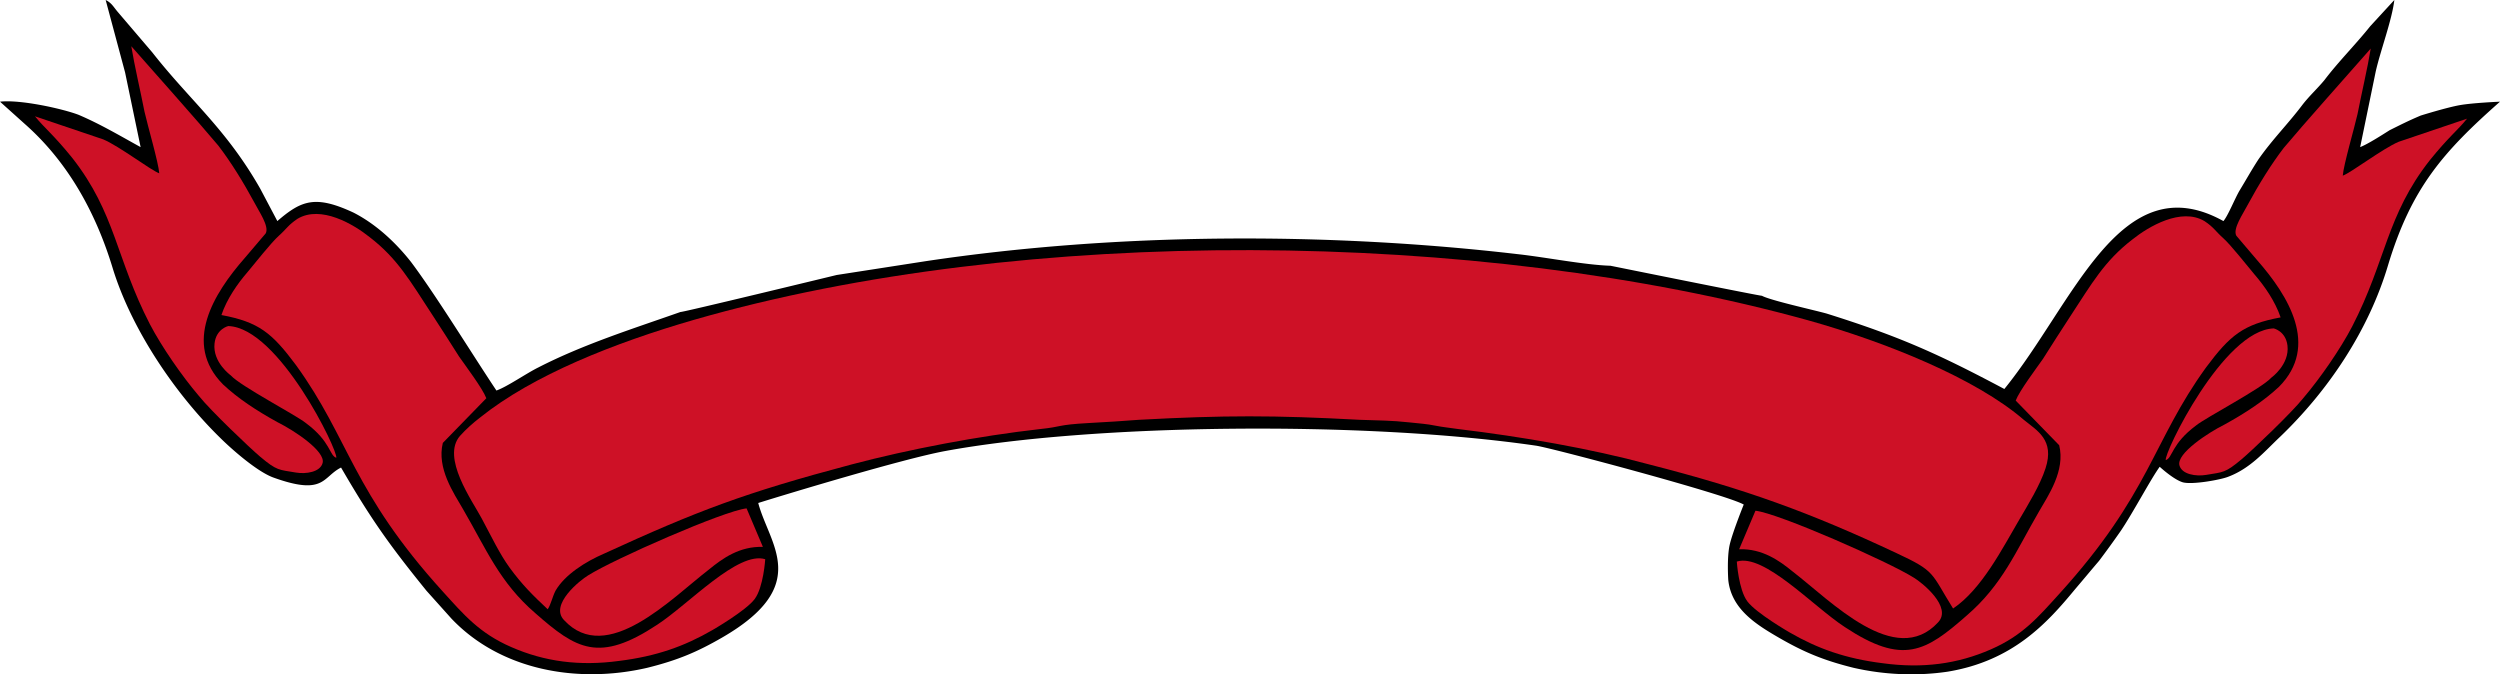 <svg xmlns="http://www.w3.org/2000/svg" width="853.333" height="230.169" viewBox="0 0 800 215.784"><g fill-rule="evenodd"><path d="M217.775 99.828c-15.413 5.423-31.075 10.353-45.494 17.747-3.978 1.972-9.944 6.163-13.425 7.395-8.203-12.324-19.39-30.565-27.346-41.164-4.475-5.669-10.69-11.831-18.396-15.775-12.182-5.67-16.657-3.944-24.363 2.711L83.28 60.39C72.344 41.164 60.908 32.29 48.727 16.76L37.787 3.944C36.296 2.218 35.8.986 33.81 0l6.215 23.17 4.972 23.91c-6.712-3.698-12.927-7.395-19.888-10.353-5.22-1.972-18.645-4.93-25.109-4.19l7.955 7.148c13.673 12.078 22.623 28.1 28.092 46.093 5.967 19.473 19.888 40.178 34.556 54.474 2.983 2.958 11.436 10.6 16.905 12.571 16.407 5.916 15.662-.246 21.628-3.204 9.447 16.268 15.165 24.402 27.346 39.438l7.956 8.874c15.661 16.515 40.273 20.951 62.647 15.775 9.944-2.465 16.16-5.176 23.866-9.613 29.086-16.761 15.165-29.825 11.684-43.136 9.447-2.957 46.44-14.148 59.742-16.61 46.842-8.668 133.661-9.81 189.185-1.725 4.975.724 60.961 15.632 66.43 18.837 0 0-3.615 8.966-4.492 12.87-.932 4.15-.46 11.196-.46 11.196.948 9.44 9.048 14.378 16.258 18.568 7.706 4.437 13.921 7.148 23.865 9.613 9.696 2.218 20.137 2.711 30.081 1.232 20.883-3.45 31.821-15.528 40.77-26.374 2.736-3.204 4.973-5.916 7.708-9.12a324.894 324.894 0 006.96-9.613c3.978-5.916 9.696-16.761 12.43-20.459 0 0 4.237 3.944 7.253 4.928 2.843.928 12.138-.737 14.624-1.723 7.21-2.712 11.685-8.134 16.657-12.818 15.413-14.789 28.34-34.015 34.555-54.967C771.66 60.143 781.852 48.558 800 32.537c0 0-8.593.36-12.82 1.1-4.226.74-12.537 3.336-12.537 3.336-3.87 1.63-6.464 2.958-9.944 4.684-2.735 1.725-6.961 4.436-9.447 5.422l4.972-24.156c1.491-6.655 5.22-16.514 5.966-22.923l-7.706 8.38c-4.724 5.916-10.193 11.34-14.668 17.255-2.237 2.711-4.972 5.176-7.21 8.134-4.474 5.916-9.446 10.846-13.921 17.254-2.238 3.451-3.73 6.162-5.967 9.86-1.491 2.465-3.729 8.134-5.22 9.86-33.003-18.331-47.827 26.326-70.106 53.734-20.882-11.092-33.313-16.761-56.93-24.156-4.474-1.232-17.899-4.19-20.634-5.67-1.298-.07-48.477-9.612-48.477-9.612-8.204-.247-20.634-2.712-29.583-3.698-61.156-7.148-128.528-6.901-189.435 2.219l-28.59 4.437s-50.166 12.167-49.968 11.831z"/><path d="M175.264 194.973c.995-1.479 1.492-3.944 2.486-5.916 2.983-5.176 9.696-9.366 15.413-11.831 30.081-13.804 44.997-19.473 79.304-28.593 18.645-4.93 40.771-9.12 60.41-11.339 7.21-.74 5.153-1.348 15.466-1.92 7.608-.423 9.395-.544 16.107-1.037 27.346-1.48 43.257-1.48 70.603 0 6.463.246 9.877.164 16.06.839 3.732.408 5.22.445 8.203 1.035 2.726.539 4.077.59 7.31 1.083 20.385 2.465 42.013 6.163 61.155 11.339 30.827 7.888 51.212 15.282 79.056 28.346 12.678 5.916 10.938 6.162 18.147 17.747 9.199-6.162 15.91-19.472 21.132-28.346 2.734-4.683 6.712-11.092 8.452-16.515 2.983-9.12-2.735-12.078-6.96-15.528-15.414-13.31-44.252-24.896-68.863-31.798-105.656-29.332-251.088-30.564-356.495-.246-25.606 7.395-51.71 17.747-68.614 31.304-2.238 1.725-4.475 3.697-6.464 5.916-5.966 6.902 3.853 20.582 6.961 26.374 3.108 5.793 5.793 11.458 8.95 15.775 4.057 5.549 7.458 8.874 12.181 13.31z" fill="#ce1126"/><path d="M70.851 100.814c11.933 2.218 16.16 5.67 23.866 16.022 17.154 23.663 17.9 40.424 46.986 72.468 6.712 7.394 11.684 13.31 21.877 17.747 10.69 4.683 21.877 6.162 34.555 4.437 11.933-1.48 20.883-4.684 29.833-9.86 0 0 10.712-6.162 13.53-9.941 2.817-3.78 3.375-12.736 3.375-12.736-8.701-2.711-24.363 14.296-34.556 20.952-18.645 12.324-25.855 7.887-39.03-3.698-11.436-9.86-15.662-20.458-23.12-33.276-2.984-5.176-8.453-13.064-6.464-21.198l13.922-14.296c-1.243-3.204-6.464-10.106-8.701-13.31-2.984-4.684-5.47-8.628-8.702-13.557-6.96-10.6-10.938-17.748-19.888-24.65-5.22-4.19-15.662-10.352-23.12-5.915-2.983 1.972-3.48 3.204-5.966 5.423-2.486 2.218-7.707 8.873-10.193 11.831-2.983 3.451-6.463 8.38-8.204 13.557z" fill="#ce1126"/><path d="M50.963 55.46c-2.734-.986-12.678-8.627-17.899-10.845L11.187 37.22c2.983 3.697 5.966 5.916 11.933 13.31 13.922 17.747 13.922 32.044 24.86 53.242 3.73 7.148 10.193 16.515 15.662 22.923 3.729 4.684 16.327 16.692 19.64 19.473 5.381 4.519 5.899 4.109 11.388 5.046 3.25.555 7.802-.148 8.567-3.058.982-3.74-9.017-10.369-14.486-13.08-6.712-3.697-12.679-7.641-17.402-12.078-12.928-13.064-2.984-29.086 6.96-40.424l6.713-7.888c1.243-2.218-2.238-7.148-3.48-9.613-3.73-6.902-7.707-13.31-11.685-18.487-5.966-7.148-21.131-24.155-27.843-31.797.994 6.163 2.983 14.543 4.226 20.952.994 4.437 4.475 16.268 4.723 19.719zM244.127 175.007l-5.22-12.324c-7.21.74-42.512 16.268-50.716 21.444-2.486 1.48-12.43 9.367-7.706 14.297 13.673 14.79 34.307-6.902 46.488-16.269 4.226-3.45 9.696-7.394 17.154-7.148z" fill="#ce1126"/><path d="M107.602 146.49c-2.238-.74-1.74-5.176-9.696-11.092-2.983-2.465-20.975-11.83-24.062-15.278 0 0-5.886-4.208-5.186-10.26.537-4.646 4.388-5.52 4.388-5.52 16.16.494 35.302 40.178 34.556 42.15zM729.799 101.566c-11.933 2.218-16.16 5.669-23.866 16.021-17.153 23.663-17.9 40.425-46.985 72.468-6.713 7.395-11.685 13.31-21.877 17.748-10.69 4.683-21.877 6.162-34.556 4.436-11.933-1.479-20.883-4.683-29.832-9.86 0 0-10.713-6.161-13.53-9.94-2.818-3.78-3.375-12.736-3.375-12.736 8.7-2.712 24.363 14.296 34.556 20.951 18.645 12.325 25.854 7.888 39.03-3.697 11.436-9.86 15.662-20.459 23.12-33.276 2.983-5.176 8.452-13.064 6.464-21.198l-13.922-14.296c1.243-3.205 6.464-10.107 8.7-13.31 2.984-4.684 5.47-8.628 8.702-13.558 6.96-10.599 10.938-17.747 19.888-24.649 5.22-4.19 15.662-10.352 23.12-5.915 2.983 1.971 3.48 3.204 5.967 5.422 2.486 2.219 7.706 8.874 10.192 11.832 2.983 3.45 6.464 8.38 8.204 13.557z" fill="#ce1126"/><path d="M749.687 56.212c2.735-.986 12.679-8.627 17.9-10.846l21.876-7.395c-2.983 3.698-5.966 5.916-11.932 13.31-13.922 17.748-13.922 32.044-24.86 53.243-3.73 7.148-10.193 16.514-15.663 22.923-3.729 4.683-16.327 16.691-19.639 19.473-5.382 4.518-5.9 4.108-11.388 5.045-3.251.555-7.803-.148-8.567-3.057-.983-3.74 9.016-10.369 14.486-13.08 6.712-3.698 12.678-7.641 17.402-12.078 12.927-13.064 2.983-29.086-6.961-40.425l-6.712-7.887c-1.243-2.219 2.237-7.148 3.48-9.613 3.73-6.902 7.707-13.31 11.684-18.487 5.967-7.148 21.132-24.156 27.844-31.797-.995 6.162-2.983 14.543-4.226 20.952-.995 4.436-4.475 16.268-4.724 19.719zM556.524 175.759l5.22-12.325c7.21.74 42.511 16.269 50.715 21.445 2.486 1.479 12.43 9.367 7.707 14.296-13.673 14.79-34.307-6.901-46.489-16.268-4.226-3.45-9.695-7.395-17.153-7.148z" fill="#ce1126"/><path d="M693.049 147.242c2.237-.74 1.74-5.176 9.695-11.092 2.983-2.465 20.975-11.83 24.062-15.279 0 0 5.887-4.208 5.187-10.26-.537-4.646-4.389-5.519-4.389-5.519-16.159.493-35.301 40.178-34.555 42.15z" fill="#ce1126"/></g></svg>